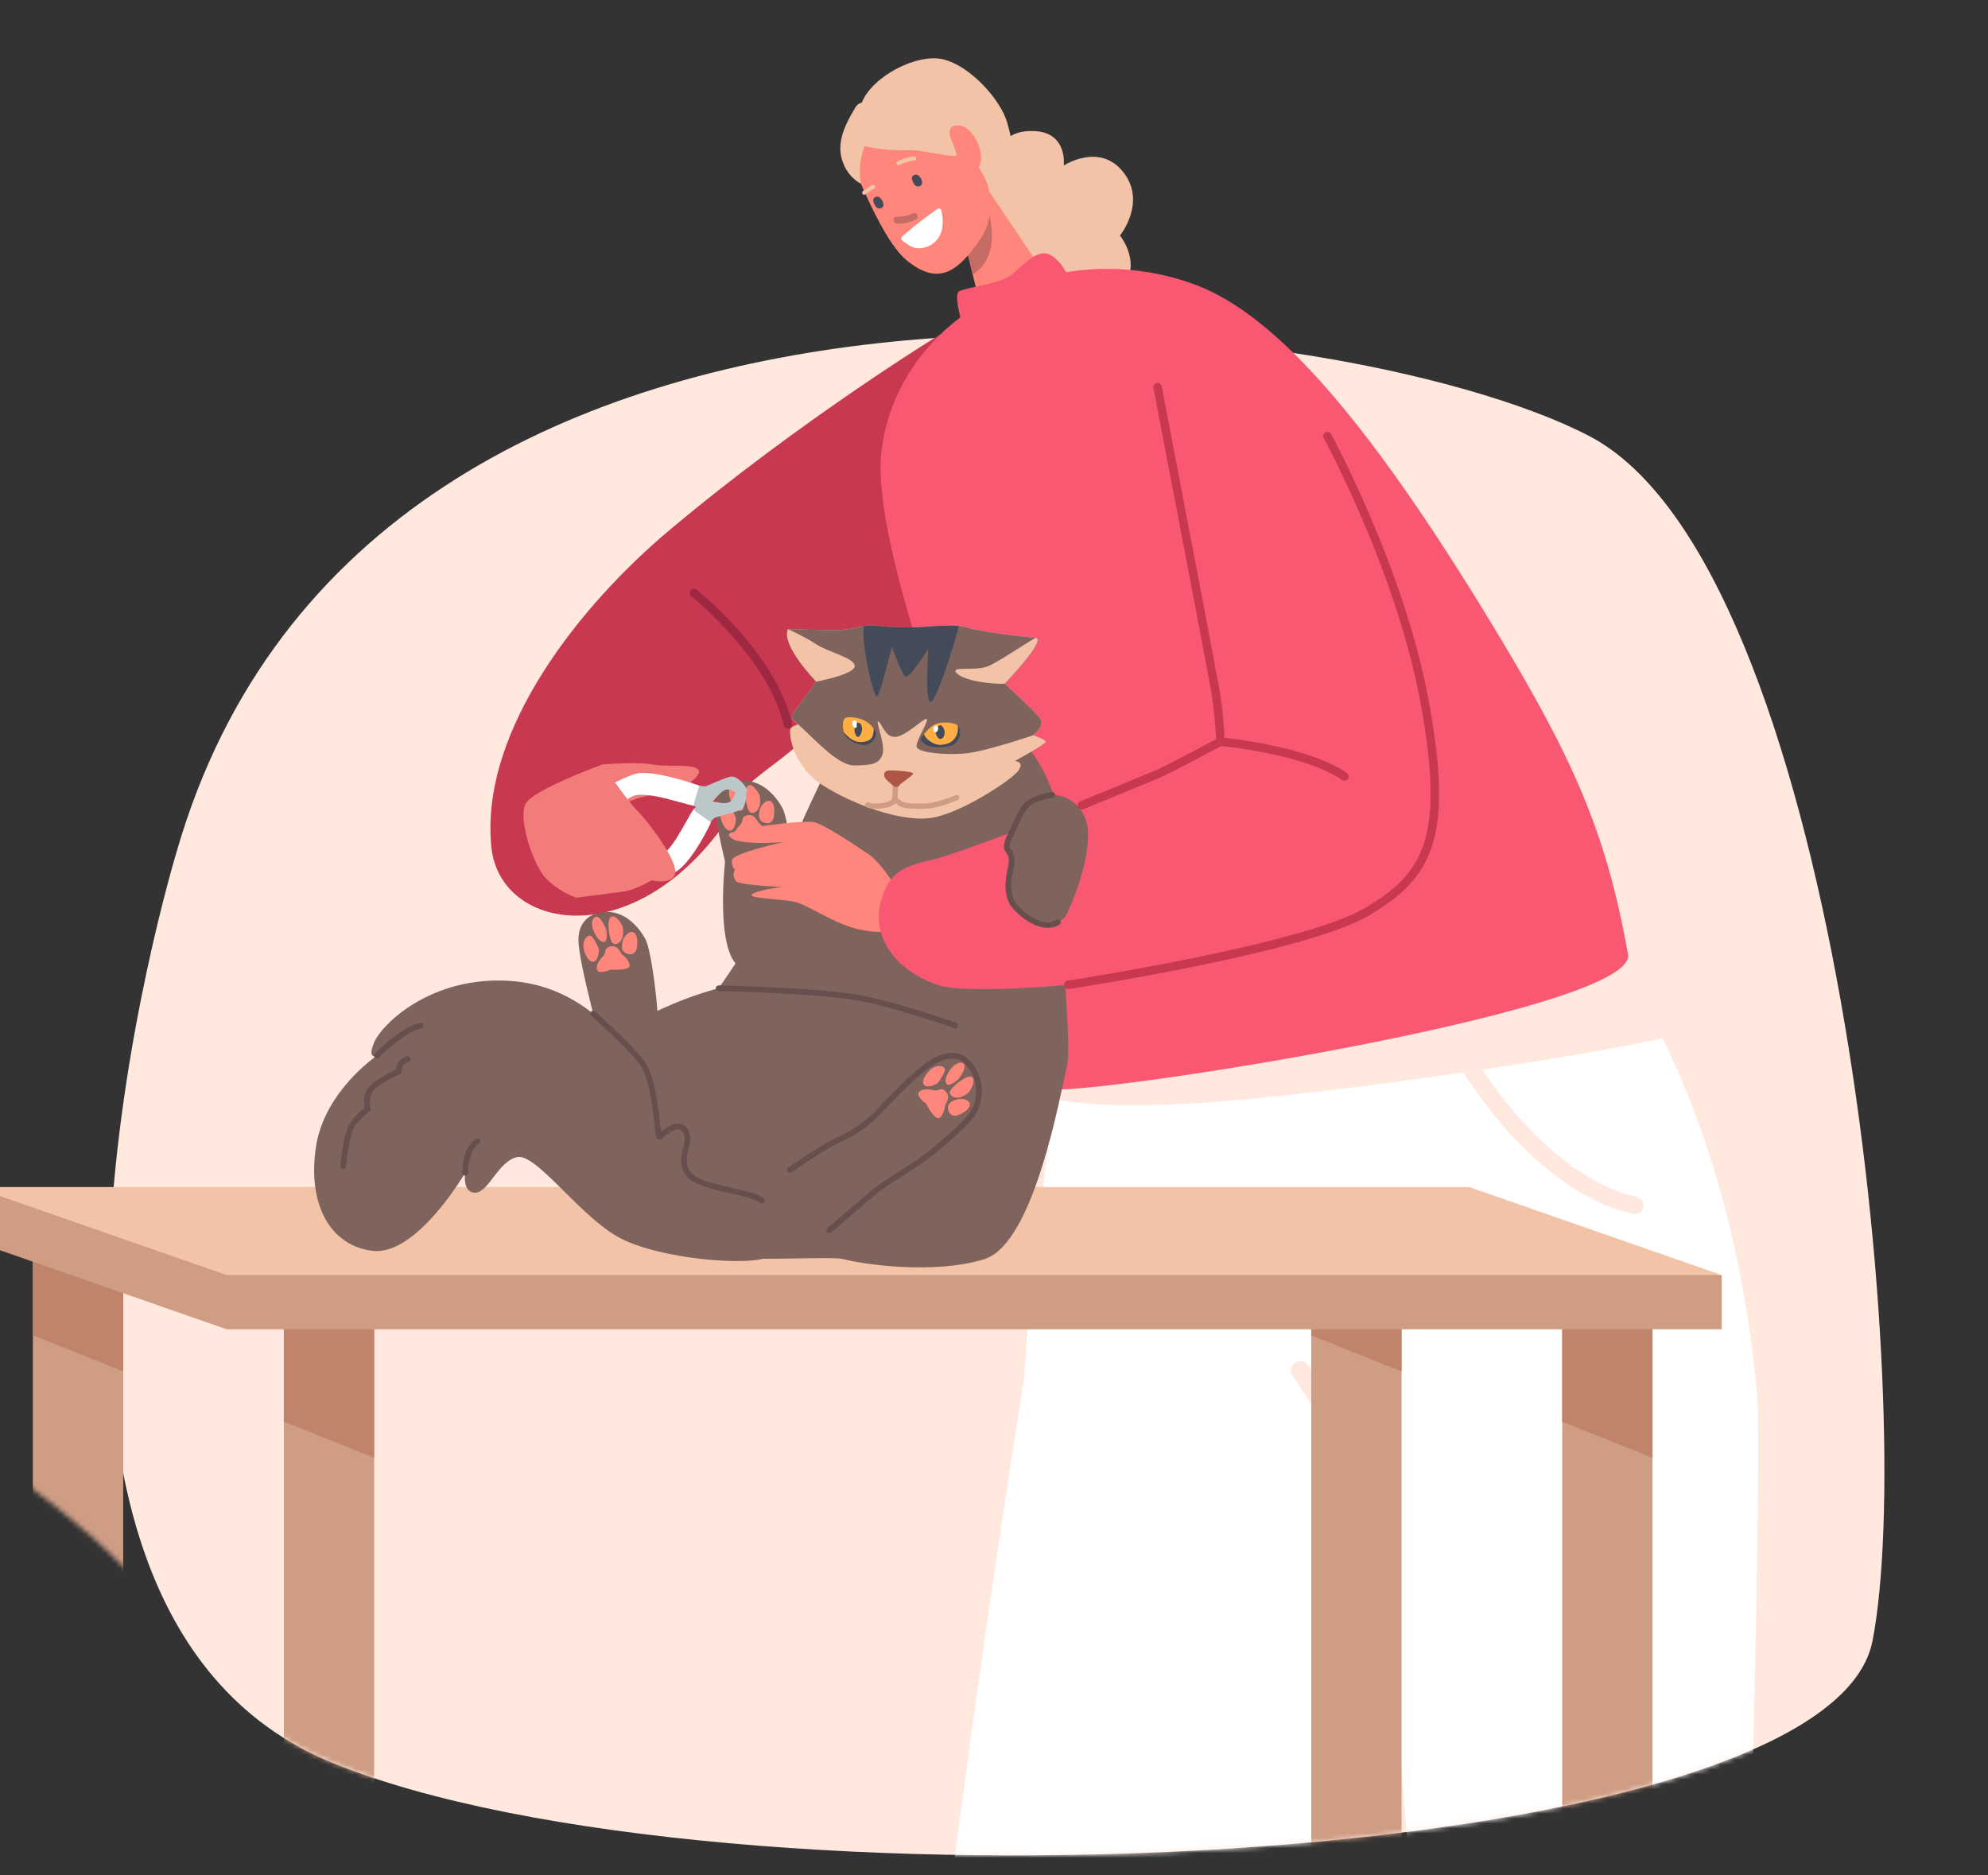 <svg width="405" height="382" viewBox="0 0 405 382" fill="none" xmlns="http://www.w3.org/2000/svg">
<rect x="0" y="0" width="405" height="382" fill="#333333" stroke="none"/>
<g clip-path="url(#clip0_32_2809)">
<path d="M36.038 173.358C36.038 173.358 -11.052 326.761 67.565 359.078C146.183 391.398 372.241 381.77 381.467 334.323C390.693 286.876 374.095 115.13 323.8 88.855C273.504 62.581 75.28 37.432 36.038 173.355V173.358Z" fill="#FFE8DE"/>
<mask id="mask0_32_2809" style="mask-type:luminance" maskUnits="userSpaceOnUse" x="-38" y="-4" width="422" height="382">
<path d="M-37.774 223.053C-37.774 299.942 2.244 283.446 39.71 336.75C46.471 346.371 55.549 354.139 67.568 359.081C146.185 391.401 372.244 381.772 381.47 334.325C390.696 286.878 374.098 115.133 323.802 88.858C319.491 86.607 314.094 84.361 307.802 82.228C285.579 74.688 239.925 -3.614 203.92 -3.997C131.203 -4.769 -37.774 136.538 -37.774 223.053Z" fill="white"/>
</mask>
<g mask="url(#mask0_32_2809)">
<path d="M191.639 68.079C191.639 68.079 163.376 85.31 136.187 108.173C118.834 122.767 97.693 148.457 100.1 172.551C101.949 191.057 133.671 195.202 152.459 160.031C153.193 158.656 162.81 152.324 163.362 150.687C183.565 139.893 197.821 124.099 202.931 112.037C211.163 92.612 191.639 68.074 191.639 68.074V68.079Z" fill="#C93851"/>
<path d="M147.89 173.759C147.89 173.759 145.106 195.42 151.526 197.483C157.947 199.546 166.707 188.972 167.741 180.033C168.775 171.093 170.15 167.387 166.026 168.121C161.899 168.858 147.89 173.757 147.89 173.757V173.759Z" fill="#7F635D"/>
<path d="M203.566 31.097C203.566 31.097 204.078 26.343 210.85 26.713C217.557 27.08 216.708 33.723 216.708 33.723C216.708 33.723 224.012 28.939 228.841 35.068C233.67 41.197 228.161 47.992 228.161 47.992C228.161 47.992 234.766 55.903 225.017 62.192C215.269 68.481 206.321 61.844 202.58 58.625C198.837 55.407 190.98 36.997 203.566 31.099V31.097Z" fill="#F2C3A7"/>
<path d="M174.103 30.344C174.103 30.344 173.494 26.22 175.569 20.908C177.643 15.597 186.759 10.814 192.151 12.089C197.54 13.365 203.794 20.153 205.198 25.003C206.602 29.853 209.009 42.997 206.72 45.61C204.434 48.22 175.043 32.399 174.103 30.346V30.344Z" fill="#F2C3A7"/>
<path d="M208.636 280.819C209.799 254.933 221.483 174.161 222.501 171.01C238.451 121.534 310.776 171.929 321.908 185.47C339.406 206.154 354.126 240.305 358.012 284.748C359.759 304.72 348.962 646.646 348.962 646.646C348.962 646.646 343.501 649.323 331.678 649.323C320.986 649.323 314.402 645.371 314.402 645.371C295.009 503.925 282.752 322.291 282.752 322.291C274.812 387.338 208.513 651.831 208.513 651.831C208.513 651.831 200.158 656.285 183.584 654.045C171.584 652.421 166.913 648.251 166.913 648.251C166.913 648.251 178.991 467.014 208.636 280.819Z" fill="white"/>
<path d="M324.354 188.474C301.427 194.699 232.486 213.888 227.772 214.507C225.438 214.815 220.349 215.386 215.778 216.236C215.435 218.776 215.094 221.351 214.754 223.942C219.457 224.896 227.684 225.601 241.985 224.854C268.163 223.487 323.974 215.038 338.661 211.484C334.312 202.692 329.473 194.993 324.357 188.471L324.354 188.474Z" fill="#FFE8DE"/>
<path d="M213.077 221.67C203.952 173.092 176.531 114.355 179.644 91.339C183.275 64.499 214.151 47.55 242.947 57.797C258.224 63.234 276.677 81.966 304.803 128.598C320.372 154.409 327.195 169.373 331.665 194.417C333.787 206.31 213.639 224.655 213.077 221.667V221.67Z" fill="#F95873"/>
<path d="M201.674 39.208L211.482 53.855L214.952 57.639C216.887 60.825 212.452 74.634 204.984 73.589C202.797 73.283 200.817 68.516 200.233 64.36L195.39 44.589L201.672 39.208H201.674Z" fill="#FF867A"/>
<path d="M198.164 55.905L196.063 47.322L201.246 42.638C201.246 42.638 204.504 51.923 198.167 55.905H198.164Z" fill="#C66C67"/>
<path d="M195.763 31.054C201.926 34.32 203.631 42.901 199.732 48.686C194.868 55.9 190.821 58.105 184.615 52.955C180.976 49.935 177.064 41.255 175.582 37.863C173.848 33.894 174.714 30.049 177.222 27.795C179.604 25.654 195.763 31.056 195.763 31.056V31.054Z" fill="#FF867A"/>
<path d="M190.993 42.56C189.758 43.41 186.735 45.556 183.776 48.191C183.559 48.383 183.554 48.724 183.771 48.922C184.409 49.498 185.727 50.543 186.973 50.592C189.415 50.685 193.139 48.716 191.751 42.855C191.671 42.517 191.277 42.365 190.993 42.56Z" fill="white"/>
<path d="M182.806 32.895C183.841 32.38 185.052 31.976 186.223 31.871C186.778 31.82 186.831 32.64 186.277 32.691C185.274 32.782 184.17 33.139 183.281 33.583C182.793 33.827 182.313 33.141 182.809 32.895H182.806Z" fill="#F2C3A7"/>
<path d="M175.802 38.913C176.375 38.485 176.986 38.109 177.6 37.737C178.069 37.453 178.543 38.139 178.071 38.426C177.458 38.798 176.847 39.176 176.273 39.602C175.837 39.929 175.365 39.24 175.802 38.916V38.913Z" fill="#F2C3A7"/>
<path d="M186.041 43.447C184.961 43.965 183.852 44.198 182.654 44.16C181.748 44.131 181.871 45.538 182.769 45.564C184.066 45.605 185.341 45.337 186.513 44.777C187.324 44.388 186.858 43.056 186.041 43.447Z" fill="#C66C67"/>
<path d="M186.253 35.644C186.113 35.717 185.666 35.909 185.789 36.496C185.883 36.938 186.113 37.423 186.451 37.753C186.845 38.139 187.491 38.045 187.772 37.584C188.161 36.947 187.188 35.162 186.253 35.644Z" fill="#434A59"/>
<path d="M178.372 40.13C178.232 40.202 177.785 40.395 177.908 40.982C178.002 41.424 178.232 41.909 178.57 42.239C178.964 42.625 179.61 42.531 179.891 42.07C180.28 41.432 179.307 39.648 178.372 40.13Z" fill="#434A59"/>
<path d="M282.749 324.215C282.859 324.215 282.969 324.204 283.079 324.185C284.129 324.003 284.831 323.006 284.649 321.958C280.166 296.043 266.966 278.761 266.406 278.038C265.754 277.199 264.546 277.044 263.704 277.692C262.863 278.343 262.708 279.555 263.359 280.396C263.49 280.565 276.54 297.688 280.852 322.615C281.013 323.553 281.83 324.215 282.749 324.215Z" fill="#FFE8DE"/>
<path d="M175.7 29.698C175.7 29.698 180.29 30.813 184.554 30.582C187.981 30.397 193.418 32.217 195.487 31.654C197.556 31.091 198.201 29.542 198.518 28.744C198.834 27.945 195.685 22.039 192.759 20.603C189.833 19.166 177.535 16.27 174.657 23.425C174.119 24.764 175.703 29.698 175.703 29.698H175.7Z" fill="#F2C3A7"/>
<path d="M194.763 31.14C194.597 30.384 194.321 29.663 194.002 28.958C193.394 27.621 192.799 25.491 195.23 25.563C198.764 25.67 201.615 32.975 198.555 35.022C196.283 36.542 195.181 33.039 194.766 31.137L194.763 31.14Z" fill="#FF867A"/>
<path d="M176.11 29.789C176.11 29.789 174.59 33.315 175.405 37.434C175.405 37.434 172.409 36.116 171.415 32.093C170.421 28.071 172.996 24.081 174.272 21.876C175.327 20.051 177.627 21.131 177.919 22.961C178.211 24.791 176.107 29.789 176.107 29.789H176.11Z" fill="#F2C3A7"/>
<path d="M333.08 247.339C332.954 247.339 332.828 247.326 332.699 247.296C312.901 242.923 298.605 219.272 298.007 218.267C297.512 217.433 297.785 216.359 298.616 215.863C299.446 215.367 300.524 215.638 301.022 216.471C301.162 216.704 315.152 239.828 333.457 243.871C334.403 244.08 335.001 245.016 334.792 245.962C334.612 246.779 333.886 247.339 333.08 247.339Z" fill="#FFE8DE"/>
<path d="M160.498 148.46C160.101 148.46 159.745 148.187 159.656 147.785C156.669 134.239 140.992 121.612 140.834 121.486C140.462 121.189 140.4 120.647 140.697 120.275C140.995 119.902 141.536 119.841 141.909 120.138C142.573 120.669 158.217 133.266 161.339 147.415C161.441 147.881 161.149 148.34 160.683 148.444C160.621 148.458 160.557 148.466 160.495 148.466L160.498 148.46Z" fill="#9E2841"/>
<path d="M76.224 266.644H57.825V392.06H76.224V266.644Z" fill="#CE9D84"/>
<path d="M76.224 297L57.825 289.641V266.644H76.224V297Z" fill="#BF846A"/>
<path d="M25.095 249.046H6.696V392.06H25.095V249.046Z" fill="#CE9D84"/>
<path d="M25.095 279.402L6.696 272.043V249.046H25.095V279.402Z" fill="#BF846A"/>
<path d="M336.654 266.644H318.255V392.06H336.654V266.644Z" fill="#CE9D84"/>
<path d="M336.654 297L318.255 289.641V266.644H336.654V297Z" fill="#BF846A"/>
<path d="M285.525 249.046H267.126V392.06H285.525V249.046Z" fill="#CE9D84"/>
<path d="M285.525 279.402L267.126 272.043V249.046H285.525V279.402Z" fill="#BF846A"/>
<path d="M350.75 270.816H46.181L-5.264 252.878V241.838L299.305 252.878L350.75 259.776V270.816Z" fill="#CE9D84"/>
<path d="M350.75 259.776H46.181L-5.264 241.838H299.305L350.75 259.776Z" fill="#F2C3A7"/>
<path d="M214.044 160.321C214.044 160.321 210.836 152.051 206.956 150.363C203.073 148.675 170.161 153.739 167.462 158.801C164.761 163.866 153.284 190.43 151.933 192.927C150.583 195.425 146.4 201.334 146.4 201.334C146.4 201.334 125.434 206.567 120.369 217.538C115.304 228.509 117.837 245.554 128.301 252.138C138.765 258.72 168.132 255.515 171.846 256.528C175.56 257.541 190.243 259.735 200.538 256.528C210.834 253.32 216.067 222.265 217.246 217.878C218.428 213.489 216.402 200.326 217.246 195.43C218.09 190.534 216.638 165.541 214.039 160.323L214.044 160.321Z" fill="#7F635D"/>
<path d="M137.08 230.872C137.08 230.872 133.703 214.668 134.041 210.788C134.379 206.905 132.776 193.742 131.509 191.378C130.244 189.015 127.626 185.976 124.083 185.81C120.538 185.641 118.032 187.498 117.85 191.044C117.668 194.589 120.624 205.391 121.382 208.764C122.14 212.141 120.707 230.2 122.816 234.589C124.925 238.978 136.319 243.027 137.077 230.875L137.08 230.872Z" fill="#7F635D"/>
<path d="M122.017 193.359C122.017 193.359 121.09 191.121 120.415 190.7C119.739 190.28 118.684 191.486 118.852 192.927C119.021 194.372 120.034 196.312 121.047 195.888C122.06 195.465 122.017 193.356 122.017 193.356V193.359Z" fill="#FF867A"/>
<path d="M123.536 189.436C123.536 189.436 122.143 185.807 121.004 186.989C119.865 188.171 121.425 191.336 122.566 191.799C123.705 192.263 123.705 190.998 123.536 189.436Z" fill="#FF867A"/>
<path d="M126.924 189.149C126.894 188.886 126.806 188.632 126.674 188.401C126.286 187.729 125.38 186.378 124.547 186.751C123.451 187.241 124.126 191.796 124.927 192.22C125.694 192.622 127.229 191.831 126.924 189.149Z" fill="#FF867A"/>
<path d="M129.654 193.487C129.654 193.487 130.244 191.25 129.36 190.197C128.473 189.141 127.103 190.829 126.964 191.378C126.825 191.928 126.152 193.742 127.712 194.289C129.274 194.838 129.652 193.487 129.652 193.487H129.654Z" fill="#FF867A"/>
<path d="M122.784 194.892C123.081 194.607 123.274 194.224 123.314 193.814C123.346 193.487 123.499 193.115 123.976 192.93C124.93 192.56 125.562 192.911 125.9 193.284C126.238 193.656 126.704 194.42 126.704 194.42C126.704 194.42 128.162 195.47 128.277 196.652C128.392 197.834 124.424 197.539 124.424 197.539C124.424 197.539 121.977 198.616 121.639 197.571C121.369 196.735 122.017 195.628 122.784 194.892Z" fill="#FF867A"/>
<path d="M161.953 184.068C162.291 180.185 160.688 167.023 159.421 164.659C158.156 162.296 155.538 159.259 151.995 159.091C148.45 158.922 145.944 160.779 145.762 164.324C145.58 167.869 148.536 178.671 149.294 182.045C150.052 185.419 161.615 187.951 161.953 184.071V184.068Z" fill="#7F635D"/>
<path d="M149.926 166.642C149.926 166.642 148.999 164.404 148.324 163.984C147.649 163.563 146.593 164.769 146.762 166.211C146.93 167.655 147.943 169.595 148.956 169.172C149.969 168.751 149.926 166.639 149.926 166.639V166.642Z" fill="#FF867A"/>
<path d="M151.446 162.719C151.446 162.719 150.052 159.091 148.913 160.272C147.774 161.454 149.334 164.619 150.476 165.082C151.615 165.546 151.614 164.281 151.446 162.719Z" fill="#FF867A"/>
<path d="M154.833 162.429C154.803 162.167 154.715 161.912 154.584 161.682C154.195 161.009 153.289 159.659 152.456 160.031C151.36 160.522 152.035 165.077 152.836 165.5C153.603 165.902 155.138 165.112 154.833 162.429Z" fill="#FF867A"/>
<path d="M157.563 166.768C157.563 166.768 158.153 164.53 157.269 163.477C156.382 162.421 155.012 164.11 154.873 164.659C154.736 165.208 154.061 167.023 155.621 167.569C157.183 168.119 157.561 166.768 157.561 166.768H157.563Z" fill="#FF867A"/>
<path d="M150.69 168.172C150.987 167.888 151.18 167.505 151.221 167.095C151.253 166.768 151.405 166.395 151.882 166.211C152.836 165.841 153.469 166.192 153.806 166.564C154.144 166.937 154.61 167.7 154.61 167.7C154.61 167.7 156.068 168.751 156.183 169.933C156.299 171.114 152.33 170.82 152.33 170.82C152.33 170.82 149.883 171.897 149.546 170.852C149.275 170.016 149.924 168.909 150.69 168.172Z" fill="#FF867A"/>
<path d="M166.565 252.84C166.565 252.84 178.741 241.631 182.246 239.927C185.751 238.225 196.229 230.095 197.609 227.796C198.989 225.497 200.254 221.691 198.579 218.564C196.904 215.434 194.026 214.236 190.891 215.898C187.756 217.562 179.998 225.639 177.493 228.021C174.984 230.406 158.748 238.44 156.063 242.502C153.378 246.565 155.747 258.422 166.567 252.838L166.565 252.84Z" fill="#7F635D"/>
<path d="M191.033 220.665C191.033 220.665 192.478 218.72 192.494 217.924C192.51 217.128 190.934 216.841 189.782 217.726C188.63 218.61 187.483 220.475 188.364 221.129C189.246 221.783 191.036 220.663 191.036 220.663L191.033 220.665Z" fill="#FF867A"/>
<path d="M195.181 219.955C195.181 219.955 197.582 216.898 195.983 216.525C194.383 216.153 192.47 219.116 192.654 220.333C192.839 221.55 193.927 220.898 195.181 219.952V219.955Z" fill="#FF867A"/>
<path d="M197.167 222.718C197.379 222.557 197.55 222.353 197.679 222.12C198.057 221.442 198.751 219.971 198.003 219.449C197.02 218.757 193.456 221.675 193.504 222.581C193.552 223.447 195.018 224.358 197.164 222.718H197.167Z" fill="#FF867A"/>
<path d="M194.844 227.284C194.844 227.284 197.065 226.644 197.518 225.341C197.971 224.039 195.817 223.728 195.275 223.892C194.734 224.055 192.831 224.406 193.161 226.027C193.491 227.649 194.844 227.281 194.844 227.281V227.284Z" fill="#FF867A"/>
<path d="M190.111 222.107C190.508 222.217 190.937 222.185 191.309 222.01C191.607 221.871 192.003 221.809 192.408 222.126C193.215 222.753 193.236 223.479 193.091 223.959C192.944 224.438 192.529 225.231 192.529 225.231C192.529 225.231 192.376 227.022 191.419 227.726C190.462 228.431 188.683 224.875 188.683 224.875C188.683 224.875 186.502 223.329 187.225 222.501C187.804 221.839 189.088 221.828 190.111 222.11V222.107Z" fill="#FF867A"/>
<path d="M194.589 209.507C194.525 209.507 194.458 209.496 194.394 209.472C194.281 209.432 183.136 205.418 174.909 203.871C166.683 202.322 146.593 201.915 146.392 201.912C146.073 201.907 145.821 201.644 145.826 201.326C145.832 201.012 146.089 200.76 146.403 200.76C146.405 200.76 146.411 200.76 146.413 200.76C146.617 200.763 166.803 201.173 175.121 202.74C183.439 204.305 194.672 208.349 194.785 208.392C195.085 208.499 195.238 208.831 195.13 209.129C195.045 209.365 194.825 209.509 194.589 209.509V209.507Z" fill="#664F4C"/>
<path d="M161.047 146.059C160.594 145.606 160.238 145.183 159.951 144.789C160.305 145.451 161.047 146.059 161.047 146.059Z" fill="#7F635D"/>
<path d="M160.546 128.185C160.546 128.185 166.75 128.357 170.247 128.378C173.741 128.4 175.968 127.151 178.449 127.472C180.931 127.797 185.068 127.936 187.917 127.759C190.765 127.582 194.705 127.1 197.215 127.898C199.726 128.697 208.186 129.761 210.866 129.914C213.548 130.066 204.668 139.271 204.668 139.271C204.668 139.271 210.786 144.848 211.884 146.37C212.983 147.889 210.48 149.792 210.48 149.792C210.48 149.792 212.833 150.598 213.02 151.065C213.208 151.528 206.755 155.025 206.755 155.025C206.755 155.025 208.91 155.21 207.361 157.131C205.812 159.053 195.669 165.795 189.605 166.647C183.544 167.499 173.712 163.898 167.511 159.916C161.31 155.931 160.474 148.873 161.155 148.296C161.832 147.72 162.62 147.592 162.62 147.592C162.62 147.592 160.793 146.276 161.455 145.44C162.117 144.604 166.289 138.866 166.289 138.866C166.289 138.866 158.997 131.377 160.546 128.185Z" fill="#F2C3A7"/>
<path d="M174.006 155.939C177.351 155.891 178.991 155.786 179.752 153.795C180.513 151.804 178.208 146.665 178.945 146.997C179.682 147.329 180.357 150.556 182.71 150.087C185.063 149.618 188.79 145.692 188.847 146.582C188.903 147.474 186.649 150.837 186.724 152.078C186.802 153.318 192.314 153.852 196.5 153.514C200.688 153.176 210.483 149.789 210.483 149.789C210.483 149.789 212.985 147.887 211.887 146.367C210.788 144.848 204.67 139.269 204.67 139.269C204.67 139.269 213.551 130.064 210.868 129.911C208.186 129.758 199.729 128.695 197.218 127.896C194.707 127.097 190.765 127.58 187.919 127.757C185.071 127.934 180.933 127.791 178.452 127.47C175.971 127.146 173.744 128.397 170.249 128.376C166.755 128.354 160.549 128.183 160.549 128.183C159 131.374 166.291 138.864 166.291 138.864C166.291 138.864 162.119 144.601 161.457 145.437C161.213 145.743 161.307 146.115 161.522 146.464C161.814 146.817 162.173 147.193 162.623 147.589C165.731 150.336 170.665 155.985 174.006 155.937V155.939Z" fill="#7F635D"/>
<path d="M188.555 164.772C188.354 164.785 188.153 164.79 187.957 164.79H187.63C184.755 164.782 183.31 164.78 181.837 163.035C181.644 162.807 181.673 162.464 181.901 162.274C182.129 162.081 182.469 162.111 182.662 162.338C183.814 163.7 184.854 163.702 187.633 163.708H187.962C190.875 163.718 194.646 161.995 194.686 161.979C194.956 161.853 195.278 161.974 195.404 162.245C195.53 162.515 195.409 162.837 195.139 162.963C194.986 163.032 191.58 164.587 188.56 164.774L188.555 164.772Z" fill="#CE9D84"/>
<path d="M204.67 139.274C204.67 139.274 213.232 130.399 211 129.935C208.457 131.35 202.963 135.187 200.964 135.849C198.32 136.728 193.405 135.603 194.932 137.176C196.46 138.749 202.46 139.488 204.67 139.274Z" fill="#F2C3A7"/>
<path d="M166.292 138.869C166.292 138.869 174.012 137.438 174.119 135.74C174.226 134.041 168.864 132.942 166.27 131.248C163.676 129.555 160.549 128.188 160.549 128.188C159 131.38 166.292 138.869 166.292 138.869Z" fill="#F2C3A7"/>
<path d="M189.27 150.907C190.808 152.043 191.869 151.858 193.04 151.507C194.061 151.201 195.393 150.028 195.147 147.838C194.447 147.238 192.647 147 191.039 147.383C189.94 147.645 188.882 148.76 188.222 149.591C188.399 150.025 188.715 150.497 189.27 150.907Z" fill="#FFAE43"/>
<path d="M195.348 148.069C195.297 147.986 195.23 147.911 195.147 147.838C195.393 150.028 194.061 151.201 193.041 151.507C191.872 151.858 190.811 152.043 189.27 150.907C188.715 150.497 188.399 150.025 188.222 149.591C187.799 150.121 187.542 150.537 187.542 150.537C188.297 152.474 191.516 152.514 193.625 151.946C195.734 151.378 195.814 148.833 195.35 148.069H195.348Z" fill="#434A59"/>
<path d="M192.403 149.631C192.521 149.039 192.362 148.415 191.958 147.967C191.845 147.844 191.73 147.755 191.628 147.761C191.301 147.782 190.562 148.005 190.551 148.8C190.54 149.596 191.138 150.888 191.886 150.465C192.194 150.29 192.338 149.958 192.405 149.628L192.403 149.631Z" fill="#434A59"/>
<path d="M177.989 148.406C177.967 148.926 177.892 149.929 177.635 150.234C177.284 150.652 176.965 150.971 175.863 151.129C174.762 151.287 173.83 150.987 172.779 150.06C172.412 149.736 172.12 149.427 171.889 149.159C171.93 149.304 171.978 149.444 172.034 149.569C172.498 150.633 174.58 151.874 176.161 151.756C177.742 151.638 178.57 150.277 178.463 149.173C178.463 149.173 178.31 148.843 177.989 148.409V148.406Z" fill="#434A59"/>
<path d="M175.863 151.132C176.965 150.974 177.284 150.657 177.635 150.237C177.892 149.931 177.967 148.926 177.988 148.409C177.616 147.903 177.013 147.254 176.153 146.815C174.553 146 172.508 145.968 172.074 146.373C171.694 146.729 171.595 148.109 171.889 149.16C172.12 149.427 172.412 149.738 172.779 150.06C173.83 150.987 174.762 151.287 175.863 151.129V151.132Z" fill="#FFAE43"/>
<path d="M175.612 148.356C175.612 148.356 175.512 147.388 175.06 147.278C174.607 147.168 174.082 147.378 174.068 148.452C174.055 149.524 174.553 150.368 174.969 150.084C175.384 149.8 175.695 148.776 175.612 148.356Z" fill="#434A59"/>
<path d="M174.505 148.128C174.505 148.128 174.625 147.187 174.43 146.922C174.234 146.657 173.462 146.681 173.634 147.525C173.805 148.369 174.368 148.474 174.505 148.128Z" fill="white"/>
<path d="M191.079 148.712C191.119 148.599 191.135 148.479 191.127 148.361C191.114 148.139 191.052 147.798 190.784 147.814C190.388 147.838 190.184 148.05 190.157 148.607C190.133 149.133 190.776 149.567 191.076 148.712H191.079Z" fill="white"/>
<path d="M179.122 164.763C178.27 164.817 177.386 164.747 176.619 164.512C176.332 164.423 176.174 164.12 176.26 163.836C176.349 163.552 176.651 163.391 176.935 163.477C178.913 164.086 181.512 163.327 181.665 162.856C181.834 162.111 181.877 160.27 181.882 159.624C181.882 159.324 182.126 159.085 182.426 159.085C182.724 159.085 182.965 159.329 182.965 159.629C182.965 159.728 182.951 162.084 182.721 163.094C182.638 163.464 182.362 163.785 181.898 164.053C181.26 164.423 180.221 164.694 179.122 164.761V164.763Z" fill="#CE9D84"/>
<path d="M180.135 157.944C180.135 157.944 179.958 157 181.185 156.966C182.413 156.928 185.963 157.185 186.028 157.579C186.092 157.973 183.335 159.651 183.219 160.015C183.104 160.379 182.356 160.465 181.976 160.093C181.595 159.72 179.982 158.565 180.135 157.944Z" fill="#AF5546"/>
<path d="M187.917 127.762C185.068 127.939 180.931 127.797 178.449 127.475C177.608 127.365 176.796 127.438 175.955 127.577C175.51 131.685 177.916 141.82 178.589 141.881C179.264 141.943 181.678 131.747 181.678 131.747C181.678 131.747 183.541 136.819 184.321 137.752C185.1 138.684 189.136 132.143 189.136 132.143C189.136 132.143 188.338 142.618 189.549 143.01C190.586 143.345 194.423 131.385 195.316 127.54C192.973 127.309 190.117 127.628 187.914 127.762H187.917Z" fill="#434A59"/>
<path d="M168.939 251.262C168.778 251.262 168.617 251.195 168.502 251.064C168.293 250.823 168.32 250.458 168.561 250.252C168.888 249.97 176.565 243.336 178.259 241.977C179.245 241.186 180.915 240.12 182.844 238.885C184.304 237.949 185.818 236.985 187.19 236.036C190.216 233.946 195.862 228.943 197.424 226.965C198.842 225.175 199.488 221.557 198.065 218.832C196.374 215.595 194.364 214.898 191.132 216.42C187.697 218.039 181.745 224.427 179.789 226.526C179.454 226.885 179.232 227.123 179.122 227.233C178.524 227.825 175.357 230.859 171.753 232.394C168.465 233.798 161.318 238.777 161.248 238.826C160.988 239.008 160.629 238.943 160.447 238.684C160.265 238.424 160.329 238.065 160.589 237.882C160.886 237.676 167.905 232.785 171.302 231.336C174.786 229.851 177.962 226.761 178.313 226.413C178.406 226.319 178.634 226.075 178.948 225.738C182.407 222.024 187.383 216.911 190.642 215.375C195.618 213.031 197.845 215.919 199.086 218.296C200.723 221.429 199.967 225.604 198.327 227.678C196.682 229.757 190.998 234.801 187.844 236.982C186.456 237.941 184.934 238.914 183.466 239.855C181.643 241.02 179.92 242.122 178.98 242.875C177.302 244.22 169.394 251.053 169.314 251.123C169.204 251.217 169.07 251.262 168.939 251.262Z" fill="#664F4C"/>
<path d="M153.571 243.973C153.571 243.973 142.49 241.669 139.639 239.694C136.788 237.719 140.735 231.357 138.433 230.698C136.129 230.039 134.373 231.577 134.373 231.577C134.373 231.577 133.811 218.411 128.277 213.256C122.743 208.1 115.613 199.651 101.241 199.761C86.87 199.871 77.764 208.727 76.229 212.361C74.693 215.997 76.778 215.073 76.778 215.073C76.778 215.073 66.137 222.249 64.382 233.549C62.627 244.85 66.906 253.735 75.902 254.831C84.898 255.927 94.772 238.927 94.772 238.927C94.772 238.927 94.113 243.092 96.857 242.984C99.599 242.875 101.464 236.623 105.304 235.744C109.144 234.865 117.448 246.934 125.474 251.761C133.5 256.587 153.903 258.232 156.977 255.82C160.048 253.406 159.477 245.372 153.576 243.973H153.571Z" fill="#7F635D"/>
<path d="M155.235 245.187C155.098 245.187 154.959 245.139 154.849 245.037C154.048 244.311 151.507 243.737 149.05 243.183C145.057 242.28 140.925 241.347 139.591 239.238C138.337 237.261 138.781 235.454 139.173 233.86C139.473 232.641 139.73 231.588 139.154 230.679C138.926 230.323 138.658 230.127 138.329 230.076C137.249 229.913 135.724 231.202 135.073 231.751C134.912 231.888 134.794 231.987 134.703 232.049C134.523 232.175 134.296 232.193 134.097 232.105C133.658 231.907 133.618 231.537 133.352 229.133C132.958 225.582 132.23 218.972 129.944 216.308C126.565 212.369 120.522 206.988 120.46 206.934C120.222 206.723 120.2 206.358 120.412 206.122C120.624 205.884 120.988 205.862 121.224 206.074C121.286 206.128 127.385 211.559 130.815 215.558C133.331 218.489 134.087 225.331 134.494 229.004C134.555 229.567 134.62 230.141 134.679 230.575C135.593 229.822 137.099 228.723 138.497 228.935C139.165 229.037 139.711 229.414 140.121 230.058C140.963 231.379 140.62 232.777 140.287 234.131C139.918 235.634 139.569 237.057 140.561 238.619C141.643 240.326 145.891 241.286 149.302 242.057C152.142 242.7 154.594 243.252 155.621 244.182C155.857 244.397 155.875 244.761 155.661 244.997C155.548 245.123 155.39 245.187 155.235 245.187Z" fill="#664F4C"/>
<path d="M94.767 239.506C94.456 239.506 94.199 239.257 94.191 238.943C94.186 238.737 94.108 233.855 96.975 231.974C97.24 231.799 97.597 231.874 97.774 232.14C97.948 232.405 97.873 232.764 97.608 232.938C95.268 234.474 95.343 238.874 95.343 238.919C95.351 239.238 95.099 239.501 94.781 239.509C94.775 239.509 94.772 239.509 94.767 239.509V239.506Z" fill="#664F4C"/>
<path d="M76.775 215.651C76.631 215.651 76.489 215.598 76.376 215.491C76.148 215.271 76.14 214.906 76.36 214.676C76.566 214.462 81.486 209.392 85.549 208.371C85.857 208.293 86.171 208.48 86.248 208.789C86.326 209.097 86.138 209.41 85.83 209.488C82.087 210.429 77.239 215.426 77.191 215.474C77.078 215.592 76.928 215.651 76.775 215.651Z" fill="#664F4C"/>
<path d="M69.894 238.215C69.875 238.215 69.856 238.215 69.838 238.215C69.522 238.185 69.288 237.904 69.32 237.585C69.39 236.869 70.033 230.545 71.403 228.661C72.437 227.238 73.699 226.169 74.273 225.719C74.104 224.784 73.895 222.407 75.695 220.906C77.349 219.529 79.774 218.344 80.664 217.932C80.739 217.023 81.259 215.681 82.896 215.201C83.201 215.113 83.52 215.287 83.611 215.592C83.7 215.898 83.526 216.217 83.22 216.308C81.712 216.747 81.805 218.2 81.811 218.261L81.843 218.669L81.468 218.832C81.436 218.846 78.322 220.218 76.435 221.791C74.776 223.173 75.462 225.778 75.47 225.802L75.575 226.188L75.248 226.424C75.232 226.435 73.576 227.63 72.335 229.339C71.33 230.719 70.647 235.84 70.467 237.695C70.438 237.992 70.189 238.215 69.894 238.215Z" fill="#664F4C"/>
<path d="M176.825 173.947C176.825 173.947 168.534 168.247 166.061 167.558C163.585 166.87 148.431 169.046 148.493 169.994C148.659 172.495 159.675 171.554 159.675 171.554C159.675 171.554 149.262 173.797 149.12 175.26C148.978 176.72 149.728 177.109 149.728 177.109C149.728 177.109 148.97 178.245 149.988 179.545C150.628 180.359 159.509 180.703 159.509 180.703C159.509 180.703 155.696 181.027 153.501 182.008C151.306 182.988 158.402 183.12 161.503 183.637C164.6 184.154 169.681 188.302 175.52 189.454C181.359 190.607 184.897 189.213 185.312 187.471C185.727 185.73 180.596 176.442 176.828 173.944L176.825 173.947Z" fill="#FF867A"/>
<path d="M119.927 158.209L122.778 155.746C122.778 155.746 129.67 155.151 132.878 155.746C136.086 156.341 141.244 155.519 142.276 156.845C143.307 158.171 137.701 161.944 133.91 161.942C130.118 161.942 125.471 164.522 125.471 164.522L119.927 158.206V158.209Z" fill="#F27C79"/>
<path d="M235.664 72.675C234.906 94.266 251.011 146.973 248.631 151.108C246.739 154.393 197.349 173.29 190.843 174.901C184.337 176.511 181.169 177.2 179.401 183.905C177.632 190.609 182.091 197.676 191.293 200.76C200.495 203.845 277.754 197.898 288.687 176.34C302.611 148.878 269.611 86.465 262.56 73.648C255.51 60.831 236.044 61.887 235.667 72.678L235.664 72.675Z" fill="#F95873"/>
<path d="M142.463 160.053C142.463 160.053 134.376 157.132 130.252 157.51C126.128 157.887 110.77 167.928 110.569 170.067C110.368 172.205 111.947 173.615 113.147 173.317C114.348 173.02 125.71 163.676 128.856 162.231C132.002 160.787 141.381 164.737 142.313 164.195C143.227 163.665 143.776 160.776 142.463 160.053Z" fill="white"/>
<path d="M144.784 167.687C144.784 167.687 141.499 174.764 138.197 177.267C134.896 179.77 116.786 182.71 115.195 181.268C113.603 179.824 113.82 177.72 114.905 177.131C115.99 176.541 130.683 175.78 133.979 174.724C137.275 173.668 140.671 164.774 141.726 164.544C142.758 164.321 145.264 166.27 144.784 167.69V167.687Z" fill="white"/>
<path d="M142.463 160.053C142.463 160.053 143.428 160.222 143.672 160.211C143.916 160.2 147.791 158.354 148.916 158.217C150.044 158.08 151.355 159.469 151.984 160.447C152.614 161.425 151.633 162.054 151.079 162.03C150.524 162.006 148.964 160.465 147.732 160.942C146.499 161.419 145.553 163.15 144.811 163.606C144.066 164.062 141.132 164.906 141.389 163.724C141.646 162.542 142.463 160.053 142.463 160.053Z" fill="#BCC7C9"/>
<path d="M144.747 167.462C144.747 167.462 145.403 166.733 145.601 166.591C145.8 166.449 149.985 165.511 150.958 164.922C151.931 164.332 152.105 162.432 151.995 161.275C151.885 160.117 150.725 160.227 150.304 160.589C149.884 160.95 149.608 163.126 148.343 163.51C147.078 163.893 145.266 163.116 144.401 163.217C143.535 163.319 140.703 164.466 141.635 165.238C142.565 166.01 144.747 167.462 144.747 167.462Z" fill="#BCC7C9"/>
<path d="M122.775 155.746C122.775 155.746 127.275 162.555 129.847 165.179C132.417 167.802 137.677 174.909 137.57 177.658C137.46 180.408 132.672 179.355 132.672 179.355C132.672 179.355 129.649 181.284 126.964 181.648C124.279 182.013 117.403 182.889 117.403 182.889C117.403 182.889 114.214 181.898 111.397 179.146C108.578 176.396 105.486 166.68 107.088 163.743C108.694 160.808 122.775 155.744 122.775 155.744V155.746Z" fill="#F27C79"/>
<path d="M221.63 169.257C221.507 166.661 220.148 164.246 217.913 162.92C216.633 162.162 214.976 161.682 212.951 162.095C207.551 163.191 208.141 167.073 206.707 168.762C205.273 170.45 204.936 172.221 205.78 173.489C206.624 174.754 203.754 180.577 206.793 184.711C209.831 188.846 216.161 188.171 217.005 186.82C217.737 185.647 221.971 176.332 221.636 169.257H221.63Z" fill="#7F635D"/>
<path d="M213.481 189.023C211.064 189.023 208.307 187.308 206.356 185.089C204.121 182.549 204.911 178.706 205.335 176.64C205.431 176.171 205.522 175.729 205.522 175.541C205.522 174.542 205.421 174.319 204.853 173.516C204.065 172.403 204.853 170.838 205.608 169.322L205.691 169.156C205.847 168.842 206.018 168.448 206.217 167.993C206.865 166.497 207.749 164.447 209.062 163.311C210.756 161.843 214.173 161.387 214.317 161.368C214.633 161.328 214.92 161.551 214.963 161.867C215.003 162.183 214.781 162.47 214.467 162.513C214.435 162.518 211.252 162.944 209.818 164.185C208.706 165.149 207.881 167.057 207.275 168.454C207.079 168.906 206.894 169.332 206.723 169.675L206.64 169.842C206.091 170.94 205.407 172.307 205.793 172.854C206.476 173.818 206.675 174.29 206.675 175.544C206.675 175.85 206.586 176.278 206.466 176.873C206.083 178.741 205.37 182.219 207.224 184.331C209.472 186.887 213.036 188.825 215.218 187.38C215.483 187.204 215.839 187.276 216.016 187.541C216.193 187.806 216.121 188.163 215.855 188.34C215.14 188.814 214.336 189.023 213.487 189.023H213.481Z" fill="#664F4C"/>
<path d="M273.901 159.072C273.732 159.072 273.56 159.021 273.41 158.919C265.612 153.533 248.722 151.984 248.553 151.968C248.117 151.93 247.779 151.569 247.768 151.129C247.768 151.076 247.626 145.748 246.621 140.14C245.606 134.467 235.077 79.586 234.973 79.034C234.881 78.565 235.19 78.115 235.656 78.024C236.125 77.935 236.575 78.241 236.666 78.707C236.773 79.262 247.302 134.151 248.32 139.834C249.124 144.317 249.387 148.624 249.464 150.323C252.932 150.69 267.1 152.458 274.394 157.496C274.785 157.767 274.884 158.303 274.614 158.697C274.447 158.938 274.177 159.069 273.903 159.069L273.901 159.072Z" fill="#C93851"/>
<path d="M220.39 164.922C220.049 164.922 219.728 164.721 219.591 164.386C219.411 163.946 219.623 163.442 220.063 163.26C220.194 163.207 233.126 157.92 235.479 156.912C237.802 155.918 248.119 150.4 248.224 150.347C248.644 150.122 249.167 150.28 249.389 150.7C249.614 151.121 249.456 151.644 249.036 151.866C248.61 152.094 238.55 157.472 236.157 158.496C233.793 159.509 220.845 164.801 220.716 164.855C220.609 164.898 220.499 164.919 220.39 164.919V164.922Z" fill="#C93851"/>
<path d="M217.632 201.505C217.214 201.505 216.847 201.2 216.78 200.774C216.708 200.302 217.032 199.863 217.503 199.79C217.98 199.718 265.334 192.445 277.969 185.052C290.137 177.932 294.414 170.533 289.376 143.128C284.464 116.395 269.817 89.544 269.669 89.276C269.439 88.858 269.592 88.335 270.01 88.105C270.428 87.874 270.95 88.027 271.181 88.445C271.331 88.716 286.11 115.813 291.072 142.817C293.599 156.569 293.843 165.568 291.858 171.996C290.003 178.004 286.233 182.217 278.839 186.542C265.921 194.098 219.725 201.197 217.763 201.494C217.72 201.503 217.675 201.505 217.632 201.505Z" fill="#C93851"/>
<path d="M196.655 68.079C196.655 68.079 193.986 60.126 195.39 59.352C196.797 58.577 202.91 57.883 205.396 56.425C207.883 54.968 211.064 50.155 214.159 52.044C217.254 53.936 218.715 58.834 219.575 60.555C220.435 62.275 213.972 75.339 207.661 76.713C201.35 78.088 196.653 68.077 196.653 68.077L196.655 68.079Z" fill="#F95873"/>
</g>
</g>
<defs>
<clipPath id="clip0_32_2809">
<rect width="405" height="382" fill="white"/>
</clipPath>
</defs>
</svg>
